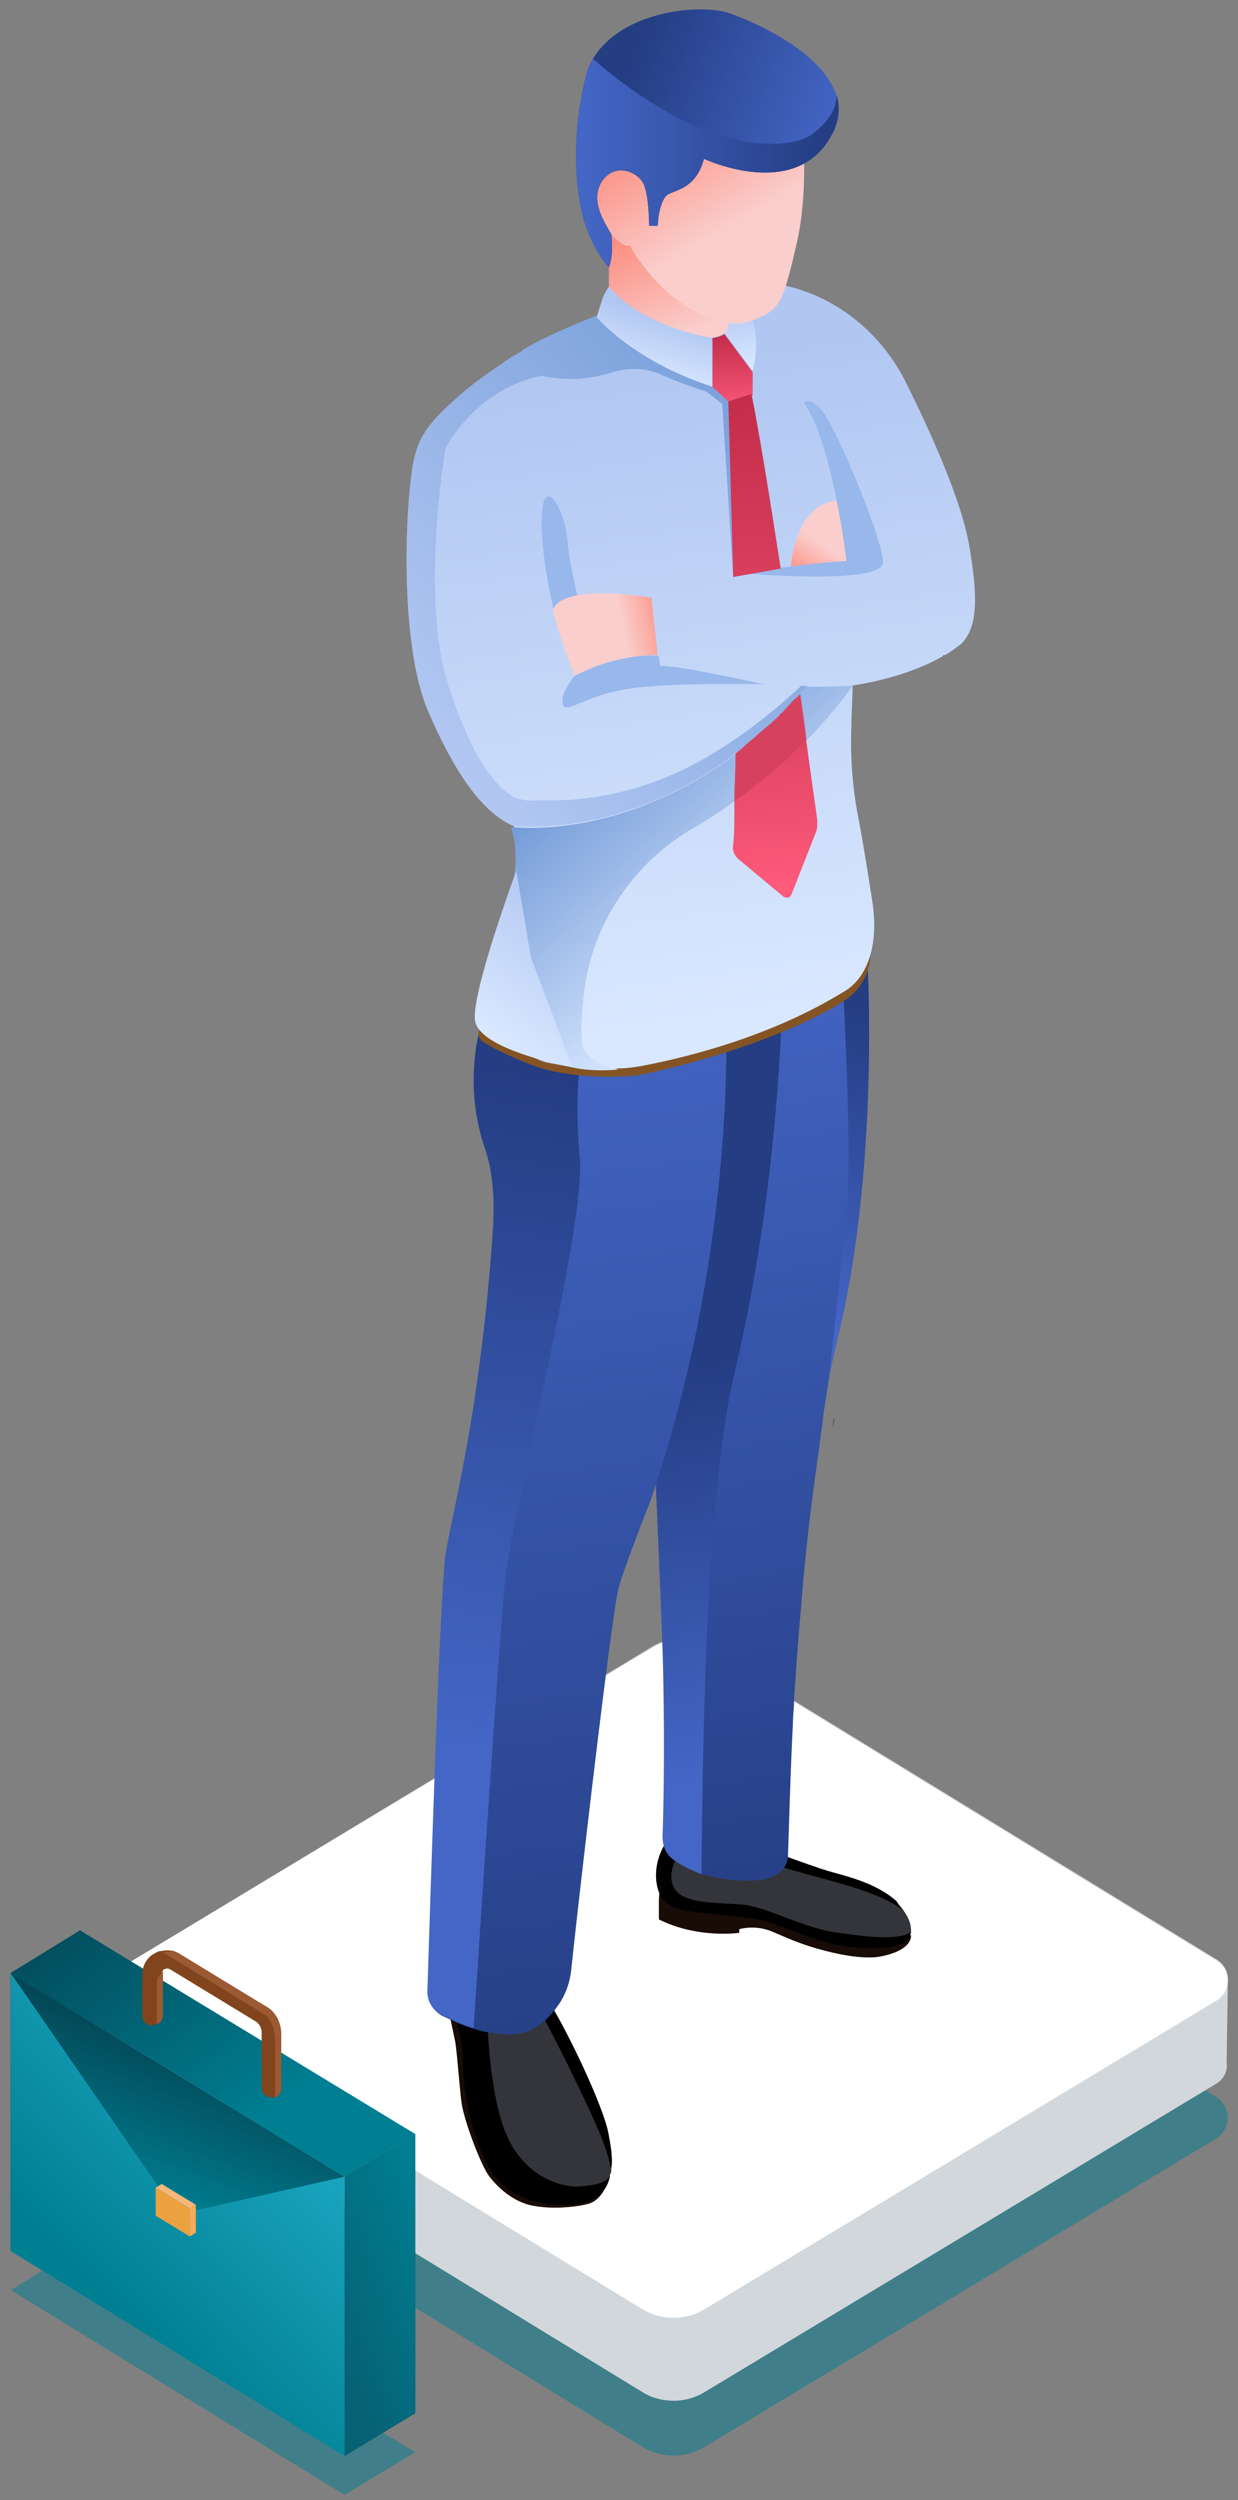 <svg width="110" height="222" fill="none" xmlns="http://www.w3.org/2000/svg"><rect width="100%" height="100%" fill="#808080" stroke="none"/><path opacity=".5" d="M108.019 189.916l-45.47 27.391c-1.625.974-3.79.974-5.414 0l-45.579-27.932c-1.082-.65-1.082-2.274 0-3.032l46.445-27.931a4.491 4.491 0 014.655 0l45.471 27.823c1.299.866 1.299 2.815-.108 3.681z" fill="#007F92"/><path d="M109.102 175.734c0-.65-.325-1.299-.975-1.732l-45.47-27.824a4.496 4.496 0 00-4.656 0l-46.444 28.04a1.866 1.866 0 00-.867 1.516v7.578c.109.433.325.866.758 1.191l45.687 27.932c1.624.974 3.79.974 5.413 0l45.471-27.391c.758-.433 1.083-1.191.974-1.948l.109-7.362z" fill="#D2D7DB"/><path d="M108.019 177.683l-45.47 27.39c-1.625.975-3.79.975-5.414 0L11.556 177.25c-1.082-.65-1.082-2.274 0-3.032l46.445-27.932a4.496 4.496 0 014.655 0l45.471 27.824c1.299.758 1.299 2.815-.108 3.573z" fill="#fff"/><path d="M39.705 177.899s.433 1.841.758 3.465c.216 1.624.325 3.572.541 5.304.217 1.624 1.732 5.63 2.49 6.605.758.974 1.949 2.057 3.465 2.49 2.165.541 4.763.108 5.413-.109.974-.324 1.407-1.407 1.407-1.407m27.175-22.41c0 1.082-1.516 1.732-3.14 1.948-1.516.108-3.248-.216-5.197-.758-1.84-.541-2.706-.974-4.006-1.515-1.515-.65-2.923-.217-2.923-.217v.325s-3.68.541-7.145-1.191v-1.516c0-.649.108-1.515.108-1.515l22.194 3.681v.758h.109z" fill="#190B05"/><path d="M54.32 192.515c0 .216 0 .433-.108.541-.217 1.083-.758 1.841-1.949 2.274-2.057.757-5.954.324-7.903-1.733-1.949-2.057-3.248-7.361-3.248-10.609s-1.624-6.171-1.624-6.171h8.661c.109.108.109.216.217.324 1.516 2.057 5.413 10.069 5.738 12.559.216 1.083.325 2.057.216 2.815z" fill="#33353A"/><path d="M54.32 192.515c0-.109-.108-.109-.108-.217-.325-2.057-2.382-6.063-3.356-8.12-.975-2.057-3.032-5.954-3.032-5.954l.541-1.083c1.516 2.057 5.414 10.069 5.738 12.559.217 1.083.325 2.057.217 2.815zm-.108.649c-.217 1.083-.758 1.841-1.949 2.274-2.057.757-5.954.324-7.903-1.733-1.949-2.057-3.248-7.362-3.248-10.609 0-3.248-1.624-6.171-1.624-6.171h3.465l.325 1.84s.108 7.362 1.84 11.043c1.732 3.681 4.98 4.439 6.387 4.33 1.408-.108 2.382-.324 2.707-.974z" fill="#000"/><path d="M80.953 171.512c-.109.541-.325.866-.758 1.082-1.407.65-4.439.433-6.388 0-1.84-.433-5.305-2.057-7.145-2.273-1.84-.217-5.305-.542-6.28-.758-.865-.217-1.84-.758-2.056-2.49-.217-1.732.65-3.14.65-3.14l1.407.108 8.444.542h.217s2.923 1.082 4.33 1.515c1.408.433 4.223.975 6.171 2.707.325.325.542.541.758.866.541.758.65 1.299.65 1.841z" fill="#33353A"/><path d="M80.303 169.671c-1.407-1.191-4.222-2.057-6.604-2.706-2.382-.65-4.655-1.3-4.655-1.3s-.108-.433-.108-1.082h.216s2.923 1.082 4.33 1.515c1.408.433 4.223.975 6.172 2.707.216.325.433.65.65.866zm.65 1.841c-.109.541-.325.866-.758 1.082-1.407.65-4.439.433-6.388 0-1.84-.433-5.305-2.057-7.145-2.273-1.84-.217-5.413-.542-6.28-.758-.865-.217-1.84-.758-2.056-2.49-.217-1.732.65-3.14.65-3.14l1.407.108v.433s-1.3 1.841-.433 3.248c.866 1.408 4.114 1.191 6.17 1.408 1.95.216 4.873 1.84 7.687 2.382 2.815.433 6.171.866 7.146 0z" fill="#000"/><path d="M74.457 118.679c-.325 1.408-.65 2.815-.866 4.114v.108c-.217 1.3-.433 2.599-.542 3.681v.109c0 .108-.108.324-.108.649s-.108.542-.108.866c-.325 2.382-1.083 7.362-1.624 14.075v.108c-.217 2.273-.433 5.196-.65 8.444 0 .758-.108 1.516-.108 2.274-.216 4.222-.325 8.444-.433 11.584 0 .758-.433 1.516-1.19 1.841-.542.324-1.192.433-1.841.433-1.84.108-3.356-.217-4.547-.542-1.083-.433-1.95-.866-2.49-1.299-.65-.433-.975-1.191-.975-2.057.108-2.706.217-9.635 0-16.672-.325-8.878-1.082-25.659-1.082-25.659l3.14-28.148 5.845-1.3c-.324-1.623-.65-3.464-.866-4.871a25.562 25.562 0 01-.325-1.732h11.368v.433c.217 3.14.758 19.92-2.598 33.561z" fill="url(#paint0_linear)"/><path d="M74.457 118.679c-.325 1.408-.65 2.815-.866 4.114.108-.974 1.19-10.285 1.624-14.94.541-4.98-.325-20.678-.325-20.678s.974-.866 2.165-1.84c.217 2.922.758 19.703-2.598 33.344z" fill="url(#paint1_linear)"/><path d="M69.478 89.123s-.217 16.132-4.223 32.804c-2.381 10.069-2.814 30.097-2.923 44.496-1.082-.433-1.949-.866-2.49-1.299-.65-.433-.974-1.191-.974-2.057.108-2.707.216-9.635 0-16.672-.325-8.878-1.083-25.659-1.083-25.659l3.14-28.148 5.846-1.3c-.325-1.623-.65-3.464-.866-4.871l3.573 2.706z" fill="url(#paint2_linear)"/><path d="M64.497 90.53s.975 20.354-6.712 42.765c-1.407 3.572-2.49 6.495-2.815 7.686-.65 2.49-3.573 27.824-4.222 33.995a6.735 6.735 0 01-.974 2.815c-1.083 1.624-2.599 3.139-5.305 2.815-.867-.109-1.624-.217-2.274-.433-1.19-.325-2.165-.866-2.923-1.191a2.321 2.321 0 01-1.19-2.057c.216-6.496 1.082-35.294 1.623-38.867.65-4.005 3.14-12.883 4.222-29.123.108-2.381 0-4.763-.758-6.928-2.057-6.063-.216-11.26-.216-11.26s.758.217 1.732.65c0-1.516-.108-2.274-.108-2.274h.541l20.029.433-.65.975z" fill="url(#paint3_linear)"/><path d="M51.506 102.656c.65 5.738-5.847 30.964-6.605 37.459-.65 6.496-2.814 39.949-2.814 39.949-1.191-.324-2.166-.866-2.923-1.19a2.321 2.321 0 01-1.191-2.057c.216-6.496 1.082-35.294 1.624-38.867.65-4.006 3.14-12.883 4.222-29.123.108-2.382 0-4.763-.758-6.929-2.057-6.062-.217-11.259-.217-11.259s.758.217 1.733.65c0-1.516-.109-2.274-.109-2.274h.542c3.68 1.949 6.712 3.898 6.712 3.898s-.758 4.005-.216 9.743z" fill="url(#paint4_linear)"/><path d="M42.844 90.206s-.216.65-.325 1.516c0 .325.109.541.325.758.542.324 1.84 1.082 4.33 2.057 2.816 1.082 6.497 1.19 9.203.974 1.083-.108 12.126-2.49 18.73-6.712a5.01 5.01 0 002.165-4.98c-.217-1.3-34.428 6.387-34.428 6.387z" fill="#845424"/><path d="M85.391 57.186c-.433.325-.866.65-1.407.974h-.108c-.109 0-.109.109-.109.109-2.273 1.299-5.196 2.165-8.011 2.598 0 1.19-.109 2.49-.109 3.68a35.19 35.19 0 00.65 8.229c.433 2.273.866 5.088 1.191 7.145.65 4.006-.433 6.929-2.49 8.12-6.496 4.006-13.966 5.846-17.972 6.604-.65.108-1.299.217-1.949.217-1.407.108-2.814.108-4.222-.217-.541-.108-1.082-.217-1.732-.325l-.541-.108c-.65-.217-1.191-.433-1.733-.758-2.598-1.732-2.814-2.923-3.03-4.439-.11-1.299 1.515-7.795 1.84-9.96.108-.541.108-.866.108-.866 0-.108 0-.325.108-.541.108-.867.108-1.516.108-2.274v-.108c0-.541-.108-.975-.216-1.408 0-.108-.108-.216-.108-.433v-.108c-2.599-1.19-4.872-4.33-7.47-10.068-2.49-5.63-2.166-17.323-1.408-21.978.108-.65.217-1.19.325-1.516.433-1.19 1.732-2.706 3.248-4.114 1.515-1.407 3.248-2.598 4.438-3.356.109 0 .109-.108.109-.108.974-.65 1.948-1.299 3.356-1.949 1.19-.54 2.598-1.19 4.655-2.057.758-.324 1.516-.54 2.274-.758 1.407-.433 2.815-.757 4.33-1.082 2.274-.433 4.547-.866 6.713-1.3h1.19c5.63.326 10.61 3.898 13.1 8.987 2.057 4.114 4.98 10.501 5.63 14.615.866 5.088.541 7.254-.758 8.553z" fill="url(#paint5_linear)"/><path d="M71.21 60.867c-2.274 2.165-7.037 6.17-12.234 8.227-4.547 1.841-8.553 2.058-10.935 1.95-.974.108-1.732 0-2.273-.217-1.516-.758-3.79-3.248-5.955-10.069-1.84-5.63-1.19-15.048-.216-21.003 3.356-5.738 8.553-6.387 8.553-6.387 2.381.541 4.438.216 5.954-.217 1.624-.541 3.356-.541 4.872.217a47.083 47.083 0 003.79 1.407l1.407 1.083.974 15.373 1.624-3.897-1.3-13.1-4.871-6.28-5.413-.65c-.758.218-1.516.542-2.274.759-3.248 1.299-5.088 2.165-6.496 3.031l-.108.108c-.216.109-.325.217-.541.325-.217.108-.433.217-.542.325-.108.108-.216.108-.324.216-.109 0-.109.109-.109.109-1.19.758-2.923 1.949-4.438 3.356-1.516 1.3-2.815 2.815-3.248 4.114 0 .108-.109.217-.109.325-.108.325-.216.758-.324 1.299-.758 4.655-1.083 16.348 1.407 21.977 2.49 5.738 4.872 8.878 7.47 10.069 0 0 13.858 1.949 26.2-12.45-.217.108-.325 0-.541 0z" fill="url(#paint6_linear)"/><path d="M54.103 20.052v6.062s6.28 4.547 9.528 3.79c1.407-.325 2.165-2.058 1.84-4.656l-3.031-.65-8.337-4.546z" fill="url(#paint7_linear)"/><path d="M64.388 29.578l2.49 3.357s1.191-4.114-1.19-6.713c-2.274-2.49-2.382-.325-2.382-.325s2.165 2.49 1.082 3.681z" fill="url(#paint8_linear)"/><path d="M71.317 11.932s.541 5.088-.541 9.743c-1.083 4.656-1.408 5.738-3.248 6.496-1.84.866-3.573.866-6.713-1.082-3.14-2.057-4.871-5.305-4.871-5.305s-.433.324-1.624-.975c-1.733-1.949-2.057-3.031-2.057-5.738 0-2.706.65-6.062 2.815-9.635 2.056-3.573 8.552-2.382 11.475-.866 2.815 1.515 4.223 4.33 4.764 7.362z" fill="url(#paint9_linear)"/><path d="M73.808 12.148c-3.248 5.738-11.26 1.949-11.26 1.949-.65 2.49-2.273 2.707-3.14 3.14-.865.433-.974 2.814-.974 2.814h-.757s0-2.381-.433-3.572c-.434-1.191-2.599-2.165-3.79-.325-.974 1.624.109 3.356.867 4.655.216 2.057-.217 2.923-.217 2.923s-1.19-1.19-2.057-3.68c-.866-2.49-1.407-7.687 0-13.209a5.102 5.102 0 01.65-1.624C55.187.997 62.224.24 64.93 1.214c2.382.866 8.228 3.464 9.42 7.362.324.974.216 2.273-.542 3.572z" fill="url(#paint10_linear)"/><path d="M74.133 125.933c0 .325-.109.649-.109.866 0-.325 0-.65.109-.866z" fill="#3A3A3A"/><path d="M49.232 54.263s-1.3-5.197-1.083-8.661c.217-3.465 2.057-.325 2.274 2.382.216 2.814 1.84 8.877 1.84 8.877" fill="#98B8EB"/><path d="M54.104 25.465s-.433.54-.65 1.299c-.216.65-.432 1.407-.432 1.407s3.247 3.898 10.285 6.171v-4.33s-6.063-.867-9.203-4.547z" fill="url(#paint11_linear)"/><path d="M58.435 58.16s-2.599-.216-7.362 1.84a39.822 39.822 0 01-1.949-5.846c0-.108.108-.108.108-.216 1.3-2.165 8.661-.866 8.661-.866l.542 5.088z" fill="url(#paint12_linear)"/><path d="M75.216 49.932c-1.408 0-3.357.217-4.98.541.108-.433.324-5.63 4.222-6.062.324 1.624.54 3.14.65 4.222 0 .216.108.433.108.65 0 .216 0 .324.108.432-.217.109-.108.217-.108.217z" fill="url(#paint13_linear)"/><path d="M75.756 60.867s-.541.866-1.732 2.273a44.361 44.361 0 01-8.77 8.012c-1.082.757-2.165 1.515-3.464 2.273-.108 0-.108.109-.216.109-5.522 3.247-9.203 8.877-9.744 15.265-.216 1.948-.216 3.68 0 4.222.541 1.299 2.165 1.732 3.14 1.949-1.408.108-2.815.108-4.223-.217a54.032 54.032 0 00-1.732-.325l-.541-.108c-.65-.216-1.191-.433-1.732-.866-2.599-1.732-2.815-2.923-3.032-4.439-.108-1.299 1.516-7.795 1.84-9.96.109-.541.109-.866.109-.866.108-.975.217-1.949.108-2.707v-.108c0-.541-.108-.974-.216-1.407 0-.109-.108-.217-.108-.433v-.109s8.552 1.191 18.296-5.305c2.598-1.732 5.305-4.114 7.903-7.145h.325c.974 0 2.923 0 3.79-.108z" fill="url(#paint14_linear)"/><path d="M45.876 77.323s-3.897 10.501-3.68 13.208c.216 2.706 8.66 4.222 8.66 4.222l-3.68-9.744-1.3-7.686z" fill="url(#paint15_linear)"/><path d="M71.426 35.75s.541-.65 1.732.866c1.191 1.516 5.305 11.26 5.305 13.316 0 2.057-12.342.974-12.342.974s5.846-.974 9.094-1.082c0 .108-1.19-10.393-3.789-14.074zM51.073 60s-1.3 1.516-1.083 2.49c.217.975 1.732-.54 5.088-1.19 3.248-.758 12.776-.541 12.776-.541s-7.687-1.733-9.203-1.624l-.108-.867c-.108-.108-3.465-.324-7.47 1.733z" fill="#98B8EB"/><path d="M63.306 30.012v4.33l1.515 1.408 2.057-.65v-2.057l-2.49-3.356c0-.108-.216.216-1.082.325z" fill="url(#paint16_linear)"/><path d="M65.146 51.231c-.217-8.444-.433-15.59-.433-15.59l2.057-.65c.65 3.14 1.624 9.203 2.598 15.482.109 0-1.732.325-4.222.758z" fill="url(#paint17_linear)"/><path d="M72.509 73.858l-2.166 5.521c-.108.325-.433.433-.758.217l-3.897-3.248c-.433-.325-.65-.866-.541-1.3.108-1.082.108-2.38.108-3.897 0-1.299.108-2.706.108-4.222.217-.216.542-.433.758-.65.217-.216.433-.432.758-.649.433-.433.974-.866 1.624-1.407.325-.325.65-.542.866-.867.216-.108.325-.324.541-.54.325-.326.542-.65.866-.867l.325-.325c.217 1.516.433 2.815.541 4.114.434 3.465.867 6.063.975 7.146 0 .433 0 .757-.108.974z" fill="url(#paint18_linear)"/><path d="M71.642 65.738a50.047 50.047 0 01-6.387 5.414c0-1.3.108-2.707.108-4.223.217-.216.541-.433.758-.65 1.083-.974 2.165-1.731 3.248-2.814.216-.108.325-.325.541-.541.325-.325.541-.65.866-.867l.325-.324c.108 1.407.325 2.815.541 4.005z" fill="#D6425E"/><path d="M73.808 12.148c-3.248 5.738-11.26 1.95-11.26 1.95-.65 2.49-2.273 2.706-3.14 3.139-.865.433-.974 2.815-.974 2.815h-.757s0-2.382-.433-3.573c-.434-1.191-2.599-2.165-3.79-.325-.974 1.624.109 3.356.867 4.655.216 2.057-.217 2.924-.217 2.924s-1.19-1.191-2.057-3.681c-.866-2.49-1.407-7.687 0-13.209a5.102 5.102 0 01.65-1.624c1.299 1.191 5.196 4.331 9.31 6.063 5.089 2.165 8.986 1.624 10.285.541 1.3-1.082 1.949-1.948 2.057-3.356.325 1.083.217 2.382-.541 3.681z" fill="url(#paint19_linear)"/><path opacity=".5" d="M.946 203.341l29.664 18.188 6.28-3.789-29.773-18.188-6.17 3.789z" fill="#007F92"/><path d="M36.89 189.483v24.792l-6.279 3.79v-24.793l6.28-3.789z" fill="#063444"/><path d="M7.117 171.403v24.684l-6.17 3.79v-24.684l6.17-3.79z" fill="#022636"/><path d="M36.89 189.483v24.792l-6.279 3.79v-24.793l6.28-3.789z" fill="url(#paint20_linear)"/><path d="M.946 175.193l29.664 18.079 6.28-3.789-29.773-18.08-6.17 3.79z" fill="url(#paint21_linear)"/><path d="M30.61 218.065L.946 199.877v-24.684l29.664 18.08v24.792z" fill="url(#paint22_linear)"/><path d="M.946 175.193l14.832 21.436 14.832-3.356-29.664-18.08z" fill="url(#paint23_linear)"/><path d="M24.98 180.606v4.871c0 .325-.216.65-.54.758h-.325c-.433 0-.866-.324-.866-.866v-4.872a1.19 1.19 0 00-.65-1.082l-7.47-4.547c-.217-.109-.325-.109-.542 0 0 0-.108 0-.108.108-.108.108-.108.216-.108.325v3.681a.814.814 0 01-.541.757c-.109 0-.217.109-.325.109a.854.854 0 01-.866-.866v-3.681c0-.758.433-1.516 1.082-1.841.217-.108.325-.216.542-.216.54-.109 1.19-.109 1.624.216l7.47 4.547c1.082.542 1.624 1.516 1.624 2.599z" fill="#82441D"/><path d="M17.403 195.762v2.49l-.542.325v-2.49l.542-.325z" fill="#F7AA57"/><path d="M13.83 194.247l3.031 1.84.542-.324-3.032-1.841-.54.325z" fill="#F4B77A"/><path d="M16.861 198.578l-3.03-1.841v-2.49l3.03 1.841v2.49z" fill="#ECA140"/><path d="M24.981 180.606v4.872a.814.814 0 01-.541.757v-4.871c0-1.733-.758-2.382-.758-2.382l-9.202-5.63c.54-.108 1.19-.108 1.623.217l7.47 4.547c.867.433 1.408 1.407 1.408 2.49zm-10.393-5.63c-.108.108-.108.217-.108.325v3.681a.815.815 0 01-.542.758v-3.681c0-.65.542-.975.65-1.083z" fill="#9B5934"/><defs><linearGradient id="paint0_linear" x1="58.832" y1="80.602" x2="74.553" y2="173.118" gradientUnits="userSpaceOnUse"><stop stop-color="#4466C6"/><stop offset="1" stop-color="#243D83"/></linearGradient><linearGradient id="paint1_linear" x1="70.56" y1="118.138" x2="75.431" y2="89.448" gradientUnits="userSpaceOnUse"><stop stop-color="#4466C6"/><stop offset="1" stop-color="#243D83"/></linearGradient><linearGradient id="paint2_linear" x1="68.395" y1="157.654" x2="63.523" y2="120.844" gradientUnits="userSpaceOnUse"><stop stop-color="#4466C6"/><stop offset="1" stop-color="#243D83"/></linearGradient><linearGradient id="paint3_linear" x1="39.397" y1="84.583" x2="53.429" y2="188.547" gradientUnits="userSpaceOnUse"><stop stop-color="#4466C6"/><stop offset="1" stop-color="#243D83"/></linearGradient><linearGradient id="paint4_linear" x1="41.328" y1="155.489" x2="49.989" y2="95.403" gradientUnits="userSpaceOnUse"><stop stop-color="#4466C6"/><stop offset="1" stop-color="#243D83"/></linearGradient><linearGradient id="paint5_linear" x1="68.394" y1="89.989" x2="60.275" y2="32.069" gradientUnits="userSpaceOnUse"><stop stop-color="#D9E8FF"/><stop offset="1" stop-color="#B1C7F2"/></linearGradient><linearGradient id="paint6_linear" x1="72.184" y1="30.986" x2="36.457" y2="62.382" gradientUnits="userSpaceOnUse"><stop stop-color="#7199D7"/><stop offset="1" stop-color="#B1C7F2"/></linearGradient><linearGradient id="paint7_linear" x1="56.486" y1="20.16" x2="60.275" y2="29.903" gradientUnits="userSpaceOnUse"><stop stop-color="#FC8A7C"/><stop offset="1" stop-color="#FACECC"/></linearGradient><linearGradient id="paint8_linear" x1="66.77" y1="32.61" x2="65.688" y2="26.655" gradientUnits="userSpaceOnUse"><stop stop-color="#D9E8FF"/><stop offset="1" stop-color="#B1C7F2"/></linearGradient><linearGradient id="paint9_linear" x1="58.109" y1="10.416" x2="64.052" y2="20.707" gradientUnits="userSpaceOnUse"><stop stop-color="#FC8A7C"/><stop offset="1" stop-color="#FACECC"/></linearGradient><linearGradient id="paint10_linear" x1="74.349" y1="12.581" x2="55.944" y2="5.544" gradientUnits="userSpaceOnUse"><stop stop-color="#4466C6"/><stop offset="1" stop-color="#243D83"/></linearGradient><linearGradient id="paint11_linear" x1="59.734" y1="34.234" x2="61.358" y2="28.821" gradientUnits="userSpaceOnUse"><stop stop-color="#D9E8FF"/><stop offset="1" stop-color="#B1C7F2"/></linearGradient><linearGradient id="paint12_linear" x1="59.734" y1="54.804" x2="55.371" y2="55.738" gradientUnits="userSpaceOnUse"><stop stop-color="#FC8A7C"/><stop offset="1" stop-color="#FACECC"/></linearGradient><linearGradient id="paint13_linear" x1="70.019" y1="51.014" x2="72.209" y2="47.784" gradientUnits="userSpaceOnUse"><stop stop-color="#FC8A7C"/><stop offset="1" stop-color="#FACECC"/></linearGradient><linearGradient id="paint14_linear" x1="64.064" y1="87.824" x2="48.365" y2="69.961" gradientUnits="userSpaceOnUse"><stop stop-color="#D9E8FF"/><stop offset="1" stop-color="#7199D7"/></linearGradient><linearGradient id="paint15_linear" x1="41.87" y1="90.531" x2="50.532" y2="79.163" gradientUnits="userSpaceOnUse"><stop stop-color="#D9E8FF"/><stop offset="1" stop-color="#B1C7F2"/></linearGradient><linearGradient id="paint16_linear" x1="65.146" y1="36.94" x2="64.615" y2="29.711" gradientUnits="userSpaceOnUse"><stop stop-color="#FF5C7C"/><stop offset="1" stop-color="#C32D4A"/></linearGradient><linearGradient id="paint17_linear" x1="70.018" y1="78.621" x2="66.177" y2="35.101" gradientUnits="userSpaceOnUse"><stop stop-color="#FF5C7C"/><stop offset="1" stop-color="#C32D4A"/></linearGradient><linearGradient id="paint18_linear" x1="70.019" y1="79.704" x2="67.312" y2="51.014" gradientUnits="userSpaceOnUse"><stop stop-color="#FF5C7C"/><stop offset="1" stop-color="#C32D4A"/></linearGradient><linearGradient id="paint19_linear" x1="51.614" y1="13.123" x2="73.267" y2="13.123" gradientUnits="userSpaceOnUse"><stop stop-color="#4466C6"/><stop offset="1" stop-color="#243D83"/></linearGradient><linearGradient id="paint20_linear" x1="42.953" y1="206.913" x2="31.044" y2="211.785" gradientUnits="userSpaceOnUse"><stop stop-color="#007F92"/><stop offset="1" stop-color="#076174"/></linearGradient><linearGradient id="paint21_linear" x1="5.601" y1="166.315" x2="22.614" y2="189.368" gradientUnits="userSpaceOnUse"><stop stop-color="#034655"/><stop offset="1" stop-color="#007F92"/></linearGradient><linearGradient id="paint22_linear" x1="37.539" y1="183.096" x2="12.639" y2="207.455" gradientUnits="userSpaceOnUse"><stop stop-color="#29B9D8"/><stop offset="1" stop-color="#007F92"/></linearGradient><linearGradient id="paint23_linear" x1="20.758" y1="183.096" x2="15.803" y2="196.598" gradientUnits="userSpaceOnUse"><stop stop-color="#034655"/><stop offset="1" stop-color="#007F92"/></linearGradient></defs></svg>